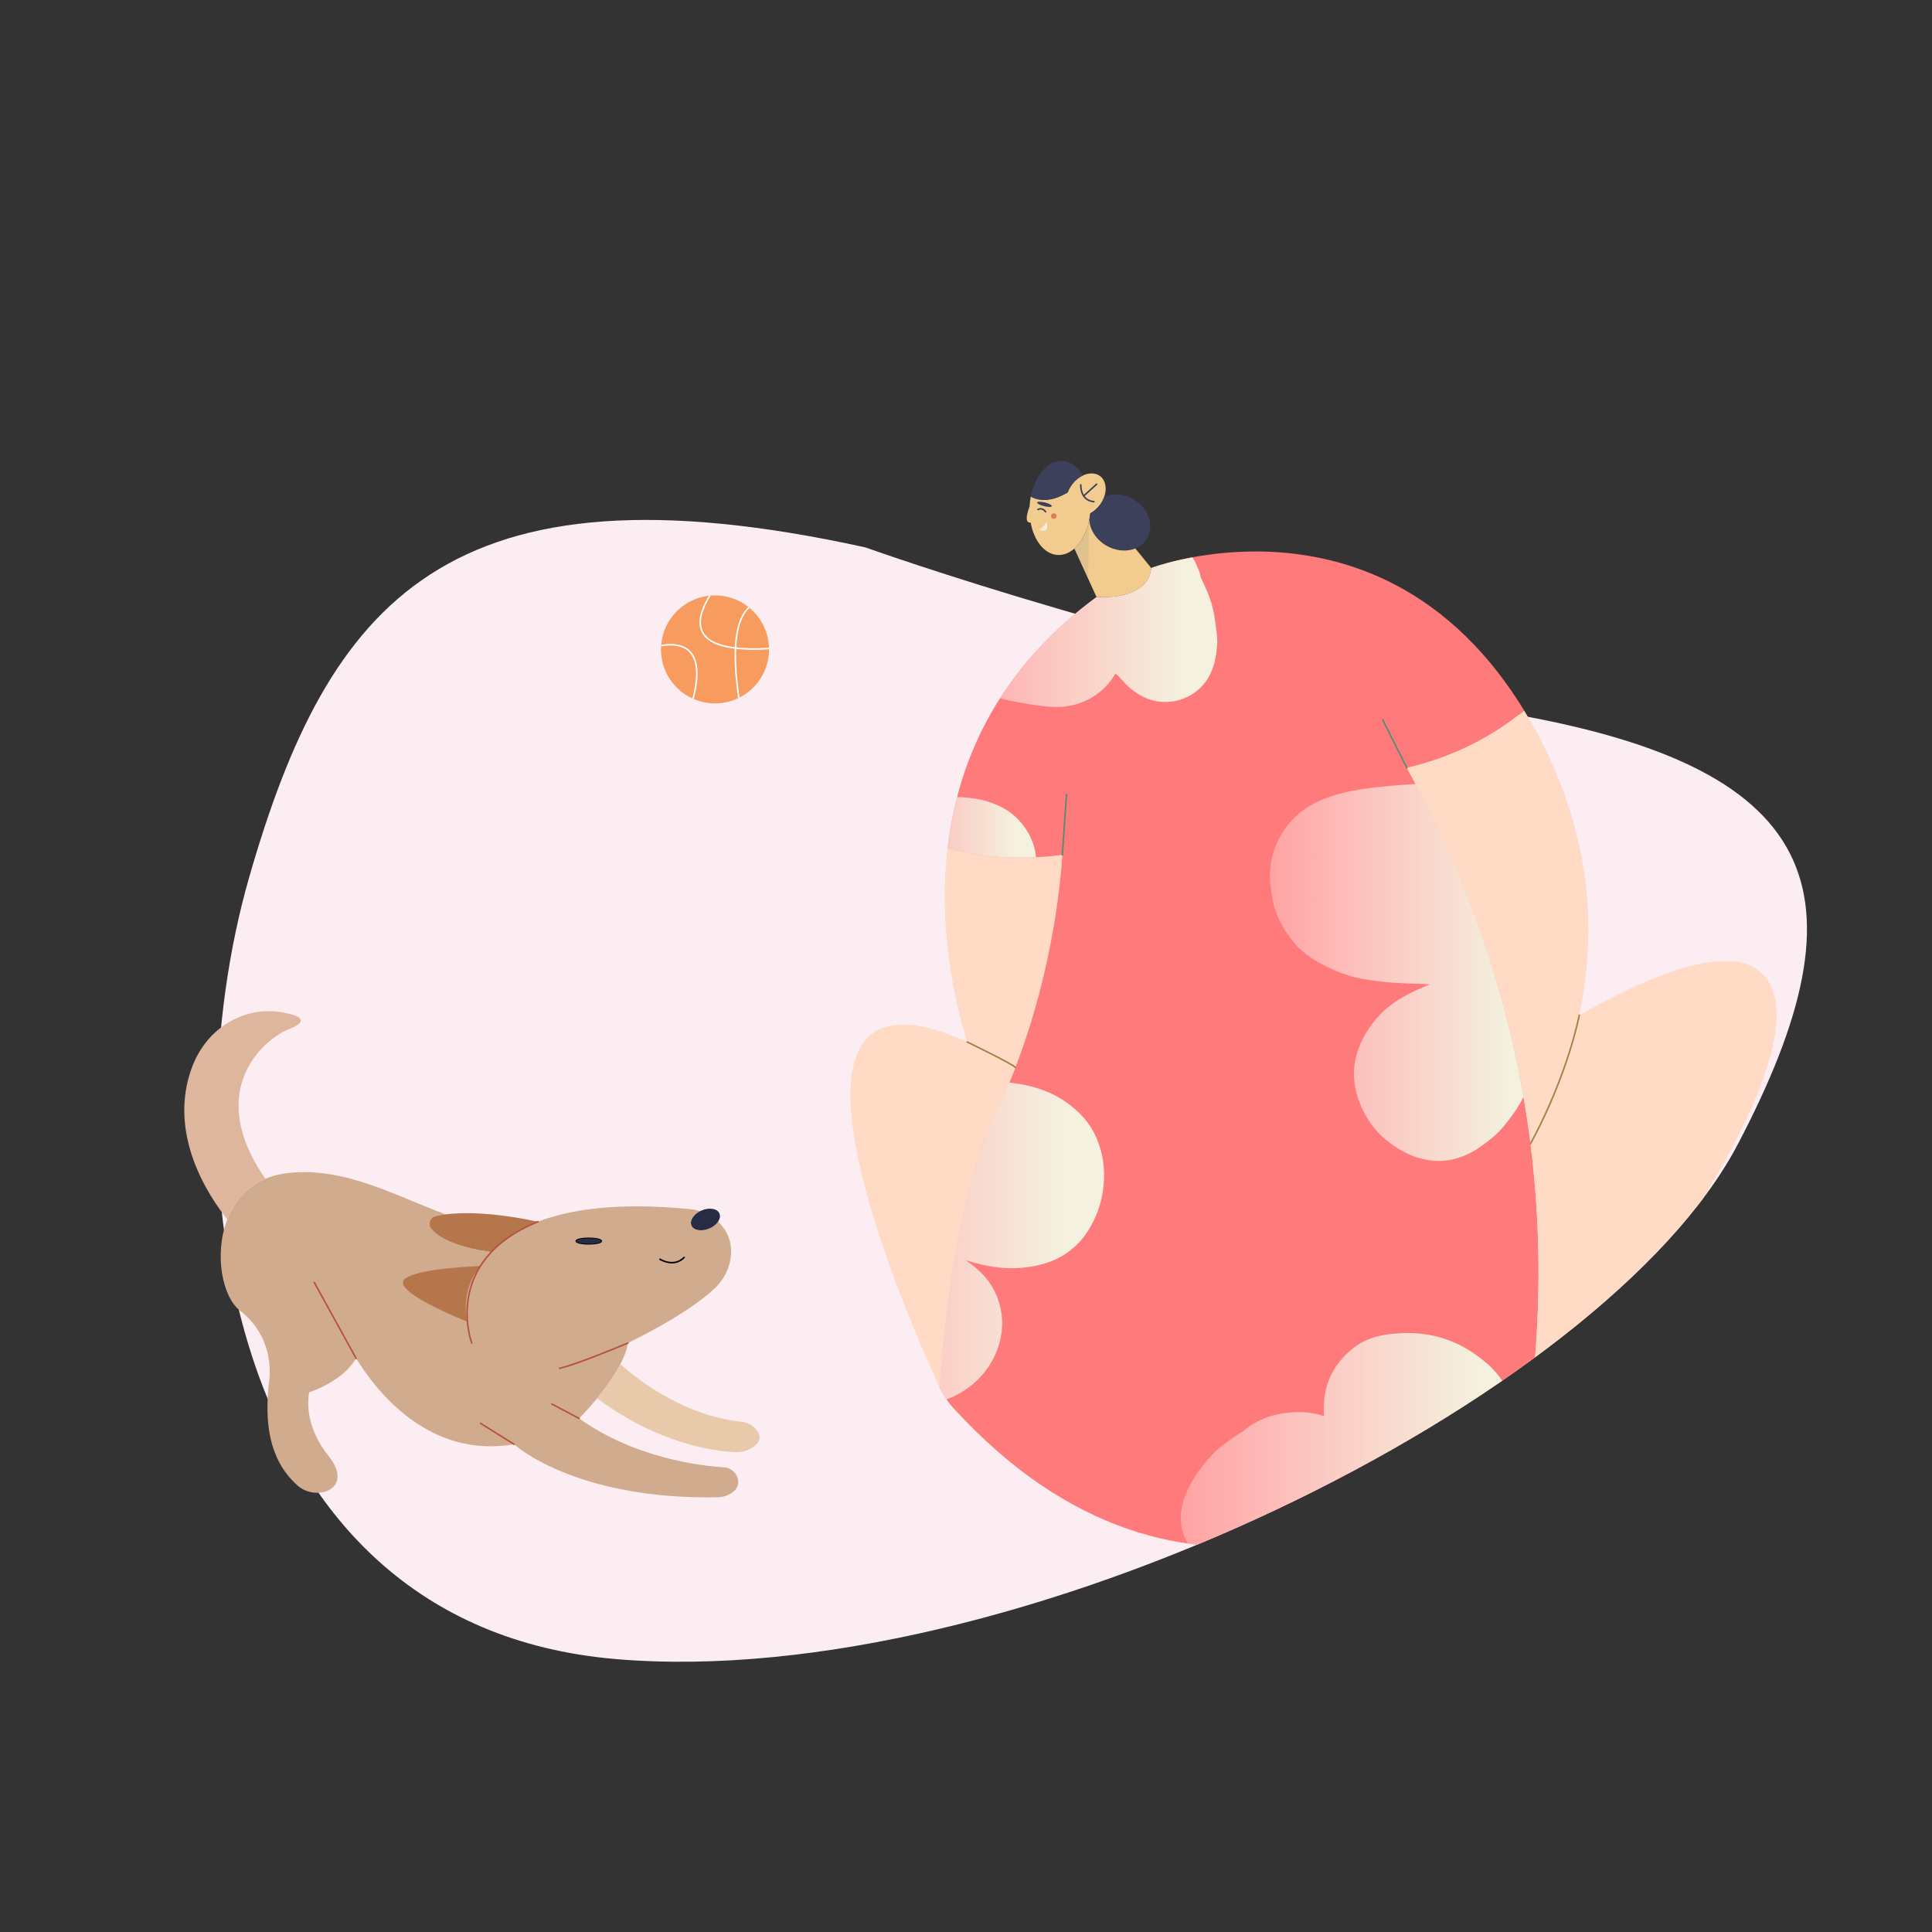 <?xml version="1.0" encoding="utf-8"?>
<!-- Generator: Adobe Illustrator 28.0.0, SVG Export Plug-In . SVG Version: 6.00 Build 0)  -->
<svg version="1.1" id="Слой_1" xmlns="http://www.w3.org/2000/svg" xmlns:xlink="http://www.w3.org/1999/xlink" x="0px" y="0px"
	 viewBox="0 0 1500 1500" style="enable-background:new 0 0 1500 1500;" xml:space="preserve">
<rect x="0" y="0" width="1500" height="1500" fill="#333333" stroke="none"/>
<style type="text/css">
	.st0{fill:#262F65;}
	.st1{fill:#FCEDF2;}
	.st2{clip-path:url(#SVGID_00000068639471332958598560000008024993439816820125_);}
	.st3{fill:#F2CC8F;}
	.st4{fill:#3D405B;}
	.st5{fill:#FFDAC4;}
	
		.st6{clip-path:url(#XMLID_00000101065036621416701710000005671006448103595660_);fill:url(#SVGID_00000160184833805509248120000005117194494771602868_);}
	
		.st7{clip-path:url(#XMLID_00000101065036621416701710000005671006448103595660_);fill:url(#SVGID_00000176031219010308147160000009682304265042962613_);}
	
		.st8{clip-path:url(#XMLID_00000101065036621416701710000005671006448103595660_);fill:url(#SVGID_00000016037937666256255920000003872110059634196627_);}
	
		.st9{clip-path:url(#XMLID_00000101065036621416701710000005671006448103595660_);fill:url(#SVGID_00000016073226605540935690000005486486645712303792_);}
	
		.st10{clip-path:url(#XMLID_00000101065036621416701710000005671006448103595660_);fill:url(#SVGID_00000055709422014923224510000013773074171137239737_);}
	
		.st11{clip-path:url(#XMLID_00000128471491289798825560000002455260752800129440_);fill:none;stroke:#FFFFFF;stroke-width:1.195;stroke-linecap:round;stroke-linejoin:round;stroke-miterlimit:10;}
	.st12{fill:none;stroke:#3D405B;stroke-width:1.195;stroke-linecap:round;stroke-linejoin:round;stroke-miterlimit:10;}
	.st13{fill:none;stroke:#578C71;stroke-width:1.195;stroke-linecap:round;stroke-linejoin:round;stroke-miterlimit:10;}
	.st14{fill:none;stroke:#A57F47;stroke-width:1.195;stroke-linecap:round;stroke-linejoin:round;stroke-miterlimit:10;}
	.st15{opacity:0.21;fill:#999999;}
	.st16{fill:url(#SVGID_00000054236674880904822610000011174332819521842870_);}
	.st17{fill:#E07A5F;}
	.st18{fill:none;stroke:#000000;stroke-width:1.195;stroke-linecap:round;stroke-linejoin:round;stroke-miterlimit:10;}
	.st19{fill:#D1AB8D;}
	.st20{fill:#E8C9AA;}
	.st21{fill:none;stroke:#B5523E;stroke-width:1.195;stroke-linecap:round;stroke-linejoin:round;stroke-miterlimit:10;}
	.st22{fill:#272B44;}
	.st23{fill:#B5764C;}
	.st24{fill:#DEB69E;}
</style>
<g>
	<path class="st1" d="M671.89,425c0,0,240.41,86.14,491.85,127.56S1452.67,691.71,1349,888.84s-562.43,425.74-871.21,399.24
		S131.52,897.12,193.27,681.77S347.67,353.77,671.89,425z"/>
	<g>
		<defs>
			<path id="SVGID_1_" d="M671.89,425c0,0,277.66-252,529.09-210.58S1452.67,691.71,1349,888.84s-562.43,425.74-871.21,399.24
				S39.08,922.32,100.84,706.96S347.67,353.77,671.89,425z"/>
		</defs>
		<clipPath id="SVGID_00000085211073781674261930000018299628875716843708_">
			<use xlink:href="#SVGID_1_"  style="overflow:visible;"/>
		</clipPath>
		<g style="clip-path:url(#SVGID_00000085211073781674261930000018299628875716843708_);">
			<g id="_x34__00000083795147912333896140000000829582088257039003_">
				<path class="st3" d="M857.44,385.39c-0.16,0.49-0.34,0.98-0.54,1.47c-0.73,1.75-1.71,3.5-2.94,5.15
					c-0.06,0.09-0.14,0.18-0.2,0.26c-2.1,2.73-4.63,4.86-7.28,6.28c-0.18,1.76-0.44,3.48-0.77,5.15c-1.2,6.01-3.35,11.4-6.14,15.75
					c-1.61,2.51-3.43,4.68-5.43,6.43v0.01c-3.83,3.38-8.26,5.23-12.89,5c-10.25-0.51-18.46-10.97-21.07-25.17
					c-6.26,0.77-0.81-12.34-0.8-12.53c0.12-2.63,0.43-5.19,0.91-7.64c10.11,5.55,21.31,1.16,28.68-3.25
					c0.78-2.18,1.94-4.34,3.51-6.37c2.39-3.12,5.36-5.45,8.42-6.85c4.73-2.15,9.7-2.1,13.26,0.63
					C858.41,372.99,859.49,379.19,857.44,385.39z"/>
				<path class="st4" d="M840.89,369.09c-3.06,1.39-6.02,3.72-8.42,6.85c-1.56,2.02-2.73,4.19-3.51,6.37
					c-7.37,4.41-18.57,8.8-28.68,3.25c3.09-16.38,13.2-28.27,24.56-27.72C831.3,358.16,836.94,362.43,840.89,369.09z"/>
				<path class="st4" d="M892.91,411.53c-0.32,2.23-1.04,4.39-2.21,6.41c-2.11,3.67-5.38,6.33-9.25,7.88c-0.01,0-0.01,0-0.01,0
					c-0.49,0.19-0.98,0.37-1.49,0.53c-6.37,2.03-14.08,1.24-20.97-2.73c-7.98-4.61-12.8-12.33-13.28-19.92
					c0.33-1.67,0.59-3.39,0.77-5.15c2.65-1.42,5.18-3.55,7.28-6.28c0.06-0.09,0.14-0.18,0.2-0.26c1.23-1.65,2.21-3.39,2.94-5.15
					c0.2-0.49,0.38-0.98,0.54-1.47c6.61-2.61,14.94-2.02,22.33,2.25C889.16,393.05,894.17,402.78,892.91,411.53z"/>
				<path class="st5" d="M824.82,663.78c-4.28,60.9-19.01,119.93-36.49,165.03c-13.79-8.22-26.22-14.77-37.41-19.81
					c-9.87-32.07-22.49-88.31-15.21-150.51C769.58,667.99,802.75,666.65,824.82,663.78z"/>
				<path class="st3" d="M851.35,463.54l-6.55-14.33l-10.66-23.32v-0.01c1.99-1.75,3.82-3.92,5.43-6.43
					c2.8-4.36,4.94-9.75,6.14-15.75c0.49,7.59,5.3,15.31,13.28,19.92c6.89,3.97,14.6,4.76,20.97,2.73c0.51-0.15,1-0.33,1.49-0.53
					c0,0,0,0,0.01,0l12.33,15.17C893.78,440.99,894.49,465.45,851.35,463.54z"/>
				<g>
					<defs>
						<path id="XMLID_00000161623719970567079540000017093140635348817536_" d="M1186.15,1105.14
							c-72.56,65.72-266.88,183.96-445.95-11.95c-4.38-4.8-8.02-10.23-10.74-16.14l-0.08-0.17c2.96-43.21,13.3-152,45.18-216.51
							c4.69-9.48,9.32-20.07,13.77-31.57c17.48-45.1,32.21-104.13,36.49-165.03c-22.07,2.87-55.24,4.22-89.12-5.29
							c5.94-50.77,25.13-105.51,69.93-154.28c12.99-14.14,28.12-27.78,45.72-40.67c43.14,1.91,42.43-22.54,42.43-22.54
							s31.19-11.83,75.49-12.77c62.19-1.31,150.21,18.85,214.05,123.4c-33.34,27.96-70.33,39.81-91,44.57
							c33.46,60.47,65.16,135.21,84.13,222.65c4.83,22.24,8.84,45.3,11.83,69.16C1196.64,954.41,1197.23,1026.97,1186.15,1105.14z"
							/>
					</defs>
					<use xlink:href="#XMLID_00000161623719970567079540000017093140635348817536_"  style="overflow:visible;fill:#FF7A7B;"/>
					<clipPath id="XMLID_00000147923350418602096510000003614312060029288074_">
						<use xlink:href="#XMLID_00000161623719970567079540000017093140635348817536_"  style="overflow:visible;"/>
					</clipPath>
					
						<linearGradient id="SVGID_00000037678063231285392120000016203139963124003990_" gradientUnits="userSpaceOnUse" x1="612.361" y1="963.346" x2="857.212" y2="963.346">
						<stop  offset="0" style="stop-color:#FFFFFF;stop-opacity:0.3"/>
						<stop  offset="0.537" style="stop-color:#F7F5E7;stop-opacity:0.731"/>
						<stop  offset="0.872" style="stop-color:#F4F1DE"/>
					</linearGradient>
					
						<path style="clip-path:url(#XMLID_00000147923350418602096510000003614312060029288074_);fill:url(#SVGID_00000037678063231285392120000016203139963124003990_);" d="
						M849.5,879.7c-5.68-11.24-15.85-20.74-26.59-27.09c-19.93-11.8-43.54-13.63-66.17-12.76c-14.84,0.58-29.75,2.52-44.34,5.23
						c-2.66,0.49-5.3,1.07-7.94,1.65c-0.46-0.52-0.93-1.04-1.42-1.52c-6.29-6.29-16.61-11.02-25.64-10.62
						c-19.9,0.89-35.93,15.93-36.26,36.26c-0.14,8.57,1.76,16.57,5.4,23.65c-3.39,2.31-6.47,4.92-8.98,7.73
						c-6.19,6.95-9.28,12.61-12.39,21.41c-2.03,5.76-2.48,12.17-3.12,18.16c-1.7,15.97,3.86,32.91,13.22,46.48
						c-3.12,3.87-5.53,8.32-6.55,12.79c-0.15,0.67-0.29,1.36-0.41,2.04c-1.89,2.33-3.6,4.84-5.04,7.57
						c-3.86,7.3-7.57,15.57-9.26,23.74c-1.83,8.88-2.4,16.34-0.43,25.17c2.39,10.66,9.65,20.46,19.03,26.04
						c7.38,4.39,16.1,6.16,24.63,5.83c3.63-0.14,6.99-0.32,10.62,0c9.64,0.86,19.19,0.79,28.85,0.48
						c10.49-0.33,21.21-0.99,31.43-3.47c28.29-6.86,50.15-32.28,49.92-61.91c-0.07-9.32-2.97-19.62-7.78-27.58
						c-5.21-8.62-11.54-14.18-19.65-19.93c-0.33-0.24-0.67-0.46-1.01-0.69c1.49,0.5,3,0.97,4.52,1.4
						c12.14,3.46,25.47,5.75,38.12,4.65c16.44-1.43,30.85-5.82,43.14-17.38c9.83-9.24,17.14-23.8,19.88-36.89
						C858.94,912.67,857.59,895.71,849.5,879.7z"/>
					
						<linearGradient id="SVGID_00000127757771814004369850000013155388788641107624_" gradientUnits="userSpaceOnUse" x1="985.946" y1="754.404" x2="1199.963" y2="754.404">
						<stop  offset="0" style="stop-color:#FFFFFF;stop-opacity:0.3"/>
						<stop  offset="0.537" style="stop-color:#F7F5E7;stop-opacity:0.731"/>
						<stop  offset="0.872" style="stop-color:#F4F1DE"/>
					</linearGradient>
					
						<path style="clip-path:url(#XMLID_00000147923350418602096510000003614312060029288074_);fill:url(#SVGID_00000127757771814004369850000013155388788641107624_);" d="
						M1194.89,784.72c-1.05-1.79-2.33-3.55-3.8-5.23c2.1-7.41,2.38-15.54,2.16-23.18c-0.25-8.62-0.18-17.76-2.73-26.04
						c-3.94-12.75-12.2-24.67-24.39-30.75c-9.74-4.86-18.74-35.75-29.61-35.75c-6.99,0-17.28,0.42-24.26,0
						c-12.45-0.75-23.46,1.2-35.88,0c-4.4-0.79-82.37,91.73-14.15,59.39c27.91,6.02,12.11-15.76,11.38-16.17
						c3.94-0.98-3.75-23.12,0.26-23.76c9.78-1.06,19.6-1.49,29.41-2.22c9.72-0.73,19.57-1.55,29.32-0.86
						c4.82,0.87,9.67,1.71,14.53,1.45c9.61-0.53,18.7-3.69,25.64-10.62c6.29-6.29,11.02-16.61,10.62-25.64
						c-0.42-9.38-3.5-19.1-10.62-25.64c-6.87-6.31-16.02-11.15-25.64-10.62c-0.92,0.05-1.79,0.03-2.67-0.01
						c-5.16-0.76-10.33-1.45-15.56-1.61c-5.52-0.17-11.04,0.05-16.55,0.39c-11,0.68-22.05,1.3-33.02,2.29
						c-26.74,2.41-59.55,6.57-78.02,28.6c-11.11,13.25-16.8,29.59-15.03,46.98c0.65,6.37,1.34,13.49,3.42,19.7
						c3.5,10.43,7.6,17.19,14.32,25.63c9.15,11.52,22.7,18.43,36.01,23.87c11.21,4.58,22.97,6.15,34.96,7.48
						c10.87,1.2,21.82,1.11,32.73,1.67c0.82,0.04,1.63,0.09,2.45,0.14c-14.49,6.03-28.44,12.46-39.55,24.37
						c-7.96,8.54-13.71,18.33-17.15,29.51c-4.07,13.24-2.35,27.57,2.94,40.11c4.88,11.56,11.94,20.88,21.88,28.55
						c10.81,8.35,23.16,13.95,37.04,14.59c11.96,0.55,24.63-4.12,34.2-11.12c4.84-3.54,9.79-7.1,14-11.39
						c4.2-4.28,7.91-9.31,11.39-14.1c4.5-6.2,8.11-12.95,11.35-19.88c4.93-10.55,8.21-21.38,12.29-32.21
						C1201.69,804.34,1199.22,792.13,1194.89,784.72z"/>
					
						<linearGradient id="SVGID_00000146477337770699149010000004857625145020627624_" gradientUnits="userSpaceOnUse" x1="916.743" y1="1128.122" x2="1182.204" y2="1128.122">
						<stop  offset="0" style="stop-color:#FFFFFF;stop-opacity:0.3"/>
						<stop  offset="0.537" style="stop-color:#F7F5E7;stop-opacity:0.731"/>
						<stop  offset="0.872" style="stop-color:#F4F1DE"/>
					</linearGradient>
					
						<path style="clip-path:url(#XMLID_00000147923350418602096510000003614312060029288074_);fill:url(#SVGID_00000146477337770699149010000004857625145020627624_);" d="
						M1180.94,1121.5c-1.07-10.3-1.67-21.06-5.16-30.89c-4.4-12.39-11.56-23.77-21.67-32.33c-10.42-8.82-21-15.26-34.14-19.35
						c-9.83-3.06-20.83-4.33-31.13-3.9c-12.11,0.51-24.77,2.35-35.01,9.35c-11.89,8.13-20.97,20.01-24.33,34.22
						c-1.66,7.03-2.09,14.04-1.33,20.9c-9.81-3.33-20.15-3.8-30.3-2.43c-7.86,1.06-14.29,2.88-21.51,6.53
						c-4.04,2.04-7.79,4.74-11.39,7.57c-7.45,4.99-15.11,9.76-21.59,16.02c-6.52,6.29-12.33,13.84-17.01,21.56
						c-7.09,11.71-11.99,25.58-8.44,39.32c3.4,13.11,12.84,22.85,25.09,28.02c24.85,10.49,54.3,3.26,78.38-5.63
						c13.98-5.16,28.47-8.09,43.16-10.25c11.38-1.39,22.8-2.37,34.23-3.17c5.44-0.38,10.95-1.18,16.45-1.63
						c1.41,2.26,3.04,4.35,4.87,6.18c6.29,6.29,16.61,11.02,25.64,10.62c9.38-0.42,19.1-3.5,25.64-10.62
						c6.52-7.1,10.6-15.81,10.62-25.64C1182.05,1157.74,1182.83,1139.68,1180.94,1121.5z"/>
					
						<linearGradient id="SVGID_00000101078332671069179860000009861116091506276265_" gradientUnits="userSpaceOnUse" x1="736.291" y1="483.365" x2="945.083" y2="483.365">
						<stop  offset="0" style="stop-color:#FFFFFF;stop-opacity:0.3"/>
						<stop  offset="0.537" style="stop-color:#F7F5E7;stop-opacity:0.731"/>
						<stop  offset="0.872" style="stop-color:#F4F1DE"/>
					</linearGradient>
					
						<path style="clip-path:url(#XMLID_00000147923350418602096510000003614312060029288074_);fill:url(#SVGID_00000101078332671069179860000009861116091506276265_);" d="
						M944.06,486.95c-0.73-5.42-1.44-10.81-2.82-16.11c-2.06-7.88-5.51-15.17-8.95-22.49c-0.48-2.85-1.39-5.58-2.76-8.18
						c-1.46-4.5-3.96-8.38-7.5-11.67c-6.29-6.29-16.61-11.02-25.64-10.62c-9.38,0.42-19.1,3.5-25.64,10.62
						c-2.7,2.94-5.31,6.5-7.29,10.36c-7.2-0.92-14.57-0.84-21.54,1.49c-13.5,4.52-24.43,14.18-30.55,27.07
						c-1.21,2.56-2.3,5.15-3.34,7.76c-1.56-0.25-3.11-0.54-4.64-0.87c-0.28-0.29-0.57-0.58-0.87-0.86
						c-7.73-7.42-18.95-12.96-29.96-12.16c-9.71,0.71-18.59,3.57-25.64,10.62c-6.29,6.29-11.02,16.61-10.62,25.64
						c0.42,9.38,3.5,19.1,10.62,25.64c3.03,2.78,6.57,5.33,10.4,7.25c1.15,1.07,2.33,2.12,3.6,3.11c6.47,5,13.43,8.5,21.57,10.12
						c11.56,2.29,23.71,4.65,35.46,5.17c17.3,0.76,33.69-6.44,44.23-20.08c1.43-1.85,2.67-3.77,3.78-5.74
						c0.53,0.39,1.06,0.78,1.59,1.16c2.13,2.01,3.93,4.23,5.98,6.4c5.58,5.91,13.25,10.95,21.15,13.12
						c16.32,4.5,34.59-2.63,43.25-17.25c4.79-8.09,6.25-16.16,7.02-25.41C945.36,496.24,944.7,491.71,944.06,486.95z"/>
					
						<linearGradient id="SVGID_00000011715288721453492760000004246181932588577203_" gradientUnits="userSpaceOnUse" x1="681.544" y1="675.374" x2="804.554" y2="675.374">
						<stop  offset="0" style="stop-color:#FFFFFF;stop-opacity:0.3"/>
						<stop  offset="0.537" style="stop-color:#F7F5E7;stop-opacity:0.731"/>
						<stop  offset="0.872" style="stop-color:#F4F1DE"/>
					</linearGradient>
					
						<path style="clip-path:url(#XMLID_00000147923350418602096510000003614312060029288074_);fill:url(#SVGID_00000011715288721453492760000004246181932588577203_);" d="
						M802.63,656.6c-3.77-12.58-13.28-23.96-24.96-29.93c-10.1-5.16-20.18-7.18-31.49-7.73c-19.69-0.96-39.23,2.51-54.14,16.35
						c-13.93,12.94-14.07,38.36,0,51.28c3.77,3.47,7.97,6.06,12.38,7.78c-0.17,3.72,0.21,7.4,1.28,10.69
						c2.84,8.77,8.28,17.24,16.66,21.67c8.07,4.26,19.07,7.2,27.94,3.66c13.53-5.41,24.95-11.52,35.96-21.3
						C800.88,696.08,808.34,675.68,802.63,656.6z"/>
				</g>
				<path class="st5" d="M788.33,828.8c-4.45,11.5-9.08,22.09-13.77,31.57c-31.88,64.52-42.23,173.3-45.18,216.51
					c-25.48-55.19-153.6-346.7,21.54-267.9C762.11,814.03,774.54,820.58,788.33,828.8z"/>
				<path class="st5" d="M1195.46,1096.36c-2.83,2.79-5.94,5.73-9.32,8.78c11.08-78.17,10.49-150.73,2.14-217.13
					c14.09-25.38,29.22-59.49,37.83-99.83c56.81-32.31,126.81-61.63,147.53-25.09C1410.26,827.63,1260,1032.78,1195.46,1096.36z"/>
				<path class="st5" d="M1226.12,788.18c-8.61,40.35-23.74,74.45-37.83,99.83c-3-23.86-7-46.92-11.83-69.16
					c-18.97-87.44-50.67-162.18-84.13-222.65c20.66-4.76,57.65-16.61,91-44.57c3.49,5.7,6.89,11.65,10.22,17.86
					C1237.21,650.99,1239.21,726.8,1226.12,788.18z"/>
				<g>
					<defs>
						<circle id="XMLID_00000098218437958760840880000017773119731576058808_" cx="555.13" cy="504.21" r="41.92"/>
					</defs>
					<use xlink:href="#XMLID_00000098218437958760840880000017773119731576058808_"  style="overflow:visible;fill:#F89B5F;"/>
					<clipPath id="XMLID_00000120545465152118048710000016610506194975738511_">
						<use xlink:href="#XMLID_00000098218437958760840880000017773119731576058808_"  style="overflow:visible;"/>
					</clipPath>
					
						<path style="clip-path:url(#XMLID_00000120545465152118048710000016610506194975738511_);fill:none;stroke:#FFFFFF;stroke-width:1.195;stroke-linecap:round;stroke-linejoin:round;stroke-miterlimit:10;" d="
						M581.9,427.43c0,0-111.3,96.5,45.83,72.69"/>
					
						<path style="clip-path:url(#XMLID_00000120545465152118048710000016610506194975738511_);fill:none;stroke:#FFFFFF;stroke-width:1.195;stroke-linecap:round;stroke-linejoin:round;stroke-miterlimit:10;" d="
						M630.71,482.86c0,0-80.35-67.25-54.76,73.21"/>
					
						<path style="clip-path:url(#XMLID_00000120545465152118048710000016610506194975738511_);fill:none;stroke:#FFFFFF;stroke-width:1.195;stroke-linecap:round;stroke-linejoin:round;stroke-miterlimit:10;" d="
						M502.75,504.21c0,0,58.33-24.33,30.95,52.45"/>
				</g>
				<path class="st12" d="M839.12,376.45c0,0-0.7,12.02,10.19,13.07"/>
				<line class="st12" x1="851.4" y1="375.93" x2="841.37" y2="385.03"/>
				<line class="st13" x1="824.82" y1="663.78" x2="828.02" y2="616.96"/>
				<line class="st13" x1="1092.32" y1="596.2" x2="1073.61" y2="558.98"/>
				<path class="st14" d="M750.92,808.99c0,0,36.95,17.89,37.41,19.81"/>
				<path class="st14" d="M1226.12,788.18c0,0-8.33,45.16-37.83,99.83"/>
				<path class="st15" d="M834.14,425.89c0,0,8.55-6.39,11.57-22.19l-0.91,45.51L834.14,425.89z"/>
				<path class="st12" d="M805.85,395.56c0,0,3.33-1.97,5.93,1.8"/>
				
					<linearGradient id="SVGID_00000021831435383645884090000018272919080488972969_" gradientUnits="userSpaceOnUse" x1="806.219" y1="408.516" x2="813.06" y2="408.516">
					<stop  offset="0" style="stop-color:#FFFFFF;stop-opacity:0.3"/>
					<stop  offset="0.537" style="stop-color:#F7F5E7;stop-opacity:0.731"/>
					<stop  offset="0.872" style="stop-color:#F4F1DE"/>
				</linearGradient>
				<path style="fill:url(#SVGID_00000021831435383645884090000018272919080488972969_);" d="M812.5,404.82c0,0-1.69,4.49-6.28,6.35
					C806.22,411.16,815.39,416.03,812.5,404.82z"/>
				
					<ellipse transform="matrix(0.242 -0.97 0.97 0.242 235.286 1083.401)" class="st4" cx="810.84" cy="391.16" rx="1.47" ry="5.89"/>
				<circle class="st17" cx="818.18" cy="400.71" r="2.13"/>
			</g>
			<path class="st18" d="M250.53,975.02c0,0,45.92,44.56,25.89,79.51"/>
			<path class="st19" d="M562.02,1139.24c-17.6-1.11-69.05-6.99-112.38-37.99c0,0,6.37-6.39,13.91-15.59
				c6.22-7.6,13.24-17.12,18.12-26.54c2.94-5.66,5.1-11.28,5.86-16.42c37.86-18.67,57.22-33.07,66.76-41.81
				c7.34-6.73,12.21-15.83,13.15-25.76c1.1-11.58-3.33-19.81-8.69-25.41c-0.4-0.42-0.81-0.83-1.24-1.24
				c-1.43,2.11-3.8,4.06-6.81,5.33c-6,2.57-12.2,1.51-13.86-2.37c-1.54-3.6,1.42-8.38,6.68-11.08c-2.55-0.8-5.2-1.34-7.89-1.6
				c-55.27-5.42-92.64,0.03-117.9,9.76c-17.04,6.56-28.56,15.07-36.36,23.49c0,0-1.32-0.14-3.55-0.47
				c-0.11-0.02-0.22-0.03-0.34-0.06c-1.24-0.18-2.73-0.43-4.41-0.73c-0.29-0.06-0.59-0.11-0.89-0.17c-0.61-0.11-1.23-0.24-1.87-0.37
				c-0.48-0.1-0.97-0.2-1.47-0.31c-0.05-0.01-0.1-0.02-0.14-0.03c-0.45-0.1-0.92-0.19-1.39-0.3c-2.53-0.57-5.24-1.25-7.99-2.06
				c-0.23-0.06-0.45-0.14-0.69-0.21c-0.43-0.13-0.86-0.26-1.29-0.4c-0.65-0.21-1.31-0.42-1.97-0.65c-0.33-0.11-0.66-0.22-0.99-0.34
				c-0.33-0.11-0.65-0.23-0.98-0.35c-0.01,0-0.01,0-0.01,0c-0.33-0.12-0.65-0.24-0.97-0.37c-0.06-0.02-0.11-0.04-0.16-0.06
				c-0.27-0.1-0.55-0.22-0.82-0.32c-0.35-0.14-0.71-0.29-1.06-0.43c-0.23-0.1-0.46-0.19-0.69-0.29c-1.21-0.52-2.41-1.06-3.55-1.63
				c-0.14-0.07-0.29-0.14-0.43-0.22c-1.74-0.88-3.39-1.85-4.92-2.89l-0.45-0.31c-0.9-0.64-1.75-1.3-2.54-1.99
				c-0.14-0.11-0.27-0.23-0.4-0.35c-1.01-0.91-1.92-1.87-2.71-2.89c-0.02-0.03-0.05-0.06-0.06-0.09c-2.62-3.5-0.76-8.56,3.51-9.54
				c0.2-0.05,0.41-0.1,0.62-0.14c1.32-0.29,2.85-0.58,4.58-0.84c0.5-0.08,1.03-0.15,1.57-0.23c0.38-0.05,0.77-0.1,1.18-0.15
				c-37.13-13.32-78.19-37.42-123.18-32c-6.26,0.76-11.87,2.26-16.87,4.39c-14.87,6.32-24.33,18.07-29.54,31.51
				c-10.38,26.73-4.02,60.14,9.83,70.86c1.45,1.12,2.82,2.27,4.1,3.43c14.26,12.9,20.9,32.15,18.56,51.24
				c-5.93,48.27,9.05,69.5,22.13,81.19c14.18,12.69,44.79,2.99,23.89-23.14s-14.93-49.27-14.93-49.27
				c19.36-7.18,30.58-16.44,36.35-26.5c16.17,26.31,56.96,78.04,122.67,66.81c0,0,46.89,43.22,158.09,41.13
				c3.45-0.07,6.87-0.93,9.85-2.67c3.51-2.04,6.91-5.49,5.96-11C572.08,1143.47,567.42,1139.58,562.02,1139.24z M447.39,963.58
				c0-1.18,4.35-2.14,9.72-2.14c5.37,0,9.72,0.96,9.72,2.14c0,1.17-4.35,2.13-9.72,2.13C451.75,965.71,447.39,964.75,447.39,963.58z
				"/>
			<path class="st18" d="M466.84,963.58c0,1.17-4.35,2.13-9.72,2.13c-5.37,0-9.72-0.96-9.72-2.13c0-1.18,4.35-2.14,9.72-2.14
				C462.49,961.45,466.84,962.4,466.84,963.58z"/>
			<path class="st20" d="M570.66,1127.44c-15.67-0.71-59.01-6.1-107.11-41.79c6.22-7.6,13.24-17.12,18.12-26.54
				c10.18,9.21,47.19,39.86,93.49,44.68c4.64,0.48,9.03,2.57,12.02,6.15c2.96,3.53,4.42,8.27-1.73,13
				C581.24,1126.18,575.96,1127.68,570.66,1127.44z"/>
			<path class="st21" d="M487.53,1042.7c-11.69,4.89-39.67,16.42-53.13,19.72"/>
			<path class="st22" d="M557.52,948.48c-1.43,2.11-3.8,4.06-6.81,5.33c-6,2.57-12.2,1.51-13.86-2.37
				c-1.54-3.6,1.42-8.38,6.68-11.08c0.39-0.2,0.79-0.38,1.2-0.56c5.99-2.56,12.2-1.5,13.85,2.37
				C559.4,944.11,558.93,946.37,557.52,948.48z"/>
			<path class="st23" d="M362.52,1026.03c0,0-61.61-24.17-47.64-33.57c9.7-6.52,40.34-8.77,58.21-9.53
				C357.08,1001.2,362.52,1026.03,362.52,1026.03z"/>
			<path class="st23" d="M417.74,948.52c-17.04,6.56-28.56,15.07-36.36,23.49c0,0-1.32-0.14-3.55-0.47
				c-0.11-0.02-0.22-0.03-0.34-0.06c-1.24-0.18-2.73-0.43-4.41-0.73c-0.29-0.06-0.59-0.11-0.89-0.17c-0.61-0.11-1.23-0.24-1.87-0.37
				c-0.48-0.1-0.97-0.2-1.47-0.31c-0.05-0.01-0.1-0.02-0.14-0.03c-0.45-0.1-0.92-0.19-1.39-0.3c-2.53-0.57-5.24-1.25-7.99-2.06
				c-0.23-0.06-0.45-0.14-0.69-0.21c-0.43-0.13-0.86-0.26-1.29-0.4c-0.65-0.21-1.31-0.42-1.97-0.65c-0.33-0.11-0.66-0.22-0.99-0.34
				c-0.33-0.11-0.65-0.23-0.98-0.35c-0.01,0-0.01,0-0.01,0c-0.33-0.12-0.65-0.24-0.97-0.37c-0.06-0.02-0.11-0.04-0.16-0.06
				c-0.27-0.1-0.55-0.22-0.82-0.32c-0.35-0.14-0.71-0.29-1.06-0.43c-0.23-0.1-0.46-0.19-0.69-0.29c-1.21-0.52-2.41-1.06-3.55-1.63
				c-0.14-0.07-0.29-0.14-0.43-0.22c-1.74-0.88-3.39-1.85-4.92-2.89l-0.45-0.31c-0.9-0.64-1.75-1.3-2.54-1.99
				c-0.14-0.11-0.27-0.23-0.4-0.35c-1.01-0.91-1.92-1.87-2.71-2.89c-0.02-0.03-0.05-0.06-0.06-0.09c-2.62-3.5-0.76-8.56,3.51-9.54
				c0.2-0.05,0.41-0.1,0.62-0.14c1.32-0.29,2.85-0.58,4.58-0.84c0.5-0.08,1.03-0.15,1.57-0.23c0.38-0.05,0.77-0.1,1.18-0.15
				C359.16,941.18,381.88,941,417.74,948.52z"/>
			<path class="st22" d="M466.84,963.58c0,1.17-4.35,2.13-9.72,2.13c-5.37,0-9.72-0.96-9.72-2.13c0-1.18,4.35-2.14,9.72-2.14
				C462.49,961.45,466.84,962.4,466.84,963.58z"/>
			<path class="st18" d="M512.4,977.68c0,0,10.77,6.79,18.74-1.41"/>
			<path class="st24" d="M224.3,799.03c-17.64,6.71-66.84,46.2-18.26,116.17c-14.87,6.32-24.33,18.07-29.54,31.51
				c-13.4-16.62-47.19-65.77-27.31-118.4c5.09-13.46,13.99-25.25,26.04-33.1c12.1-7.87,29.88-14.03,52.59-7.2
				C227.82,788.01,242.82,791.97,224.3,799.03z"/>
			<path class="st21" d="M366.26,1042.7c0,0-23.96-63.61,51.48-94.18"/>
			<line class="st21" x1="276.42" y1="1054.53" x2="243.97" y2="995.61"/>
			<line class="st21" x1="399.1" y1="1121.34" x2="373.09" y2="1105.05"/>
			<line class="st21" x1="449.64" y1="1101.25" x2="428.42" y2="1090.07"/>
		</g>
	</g>
</g>
</svg>
